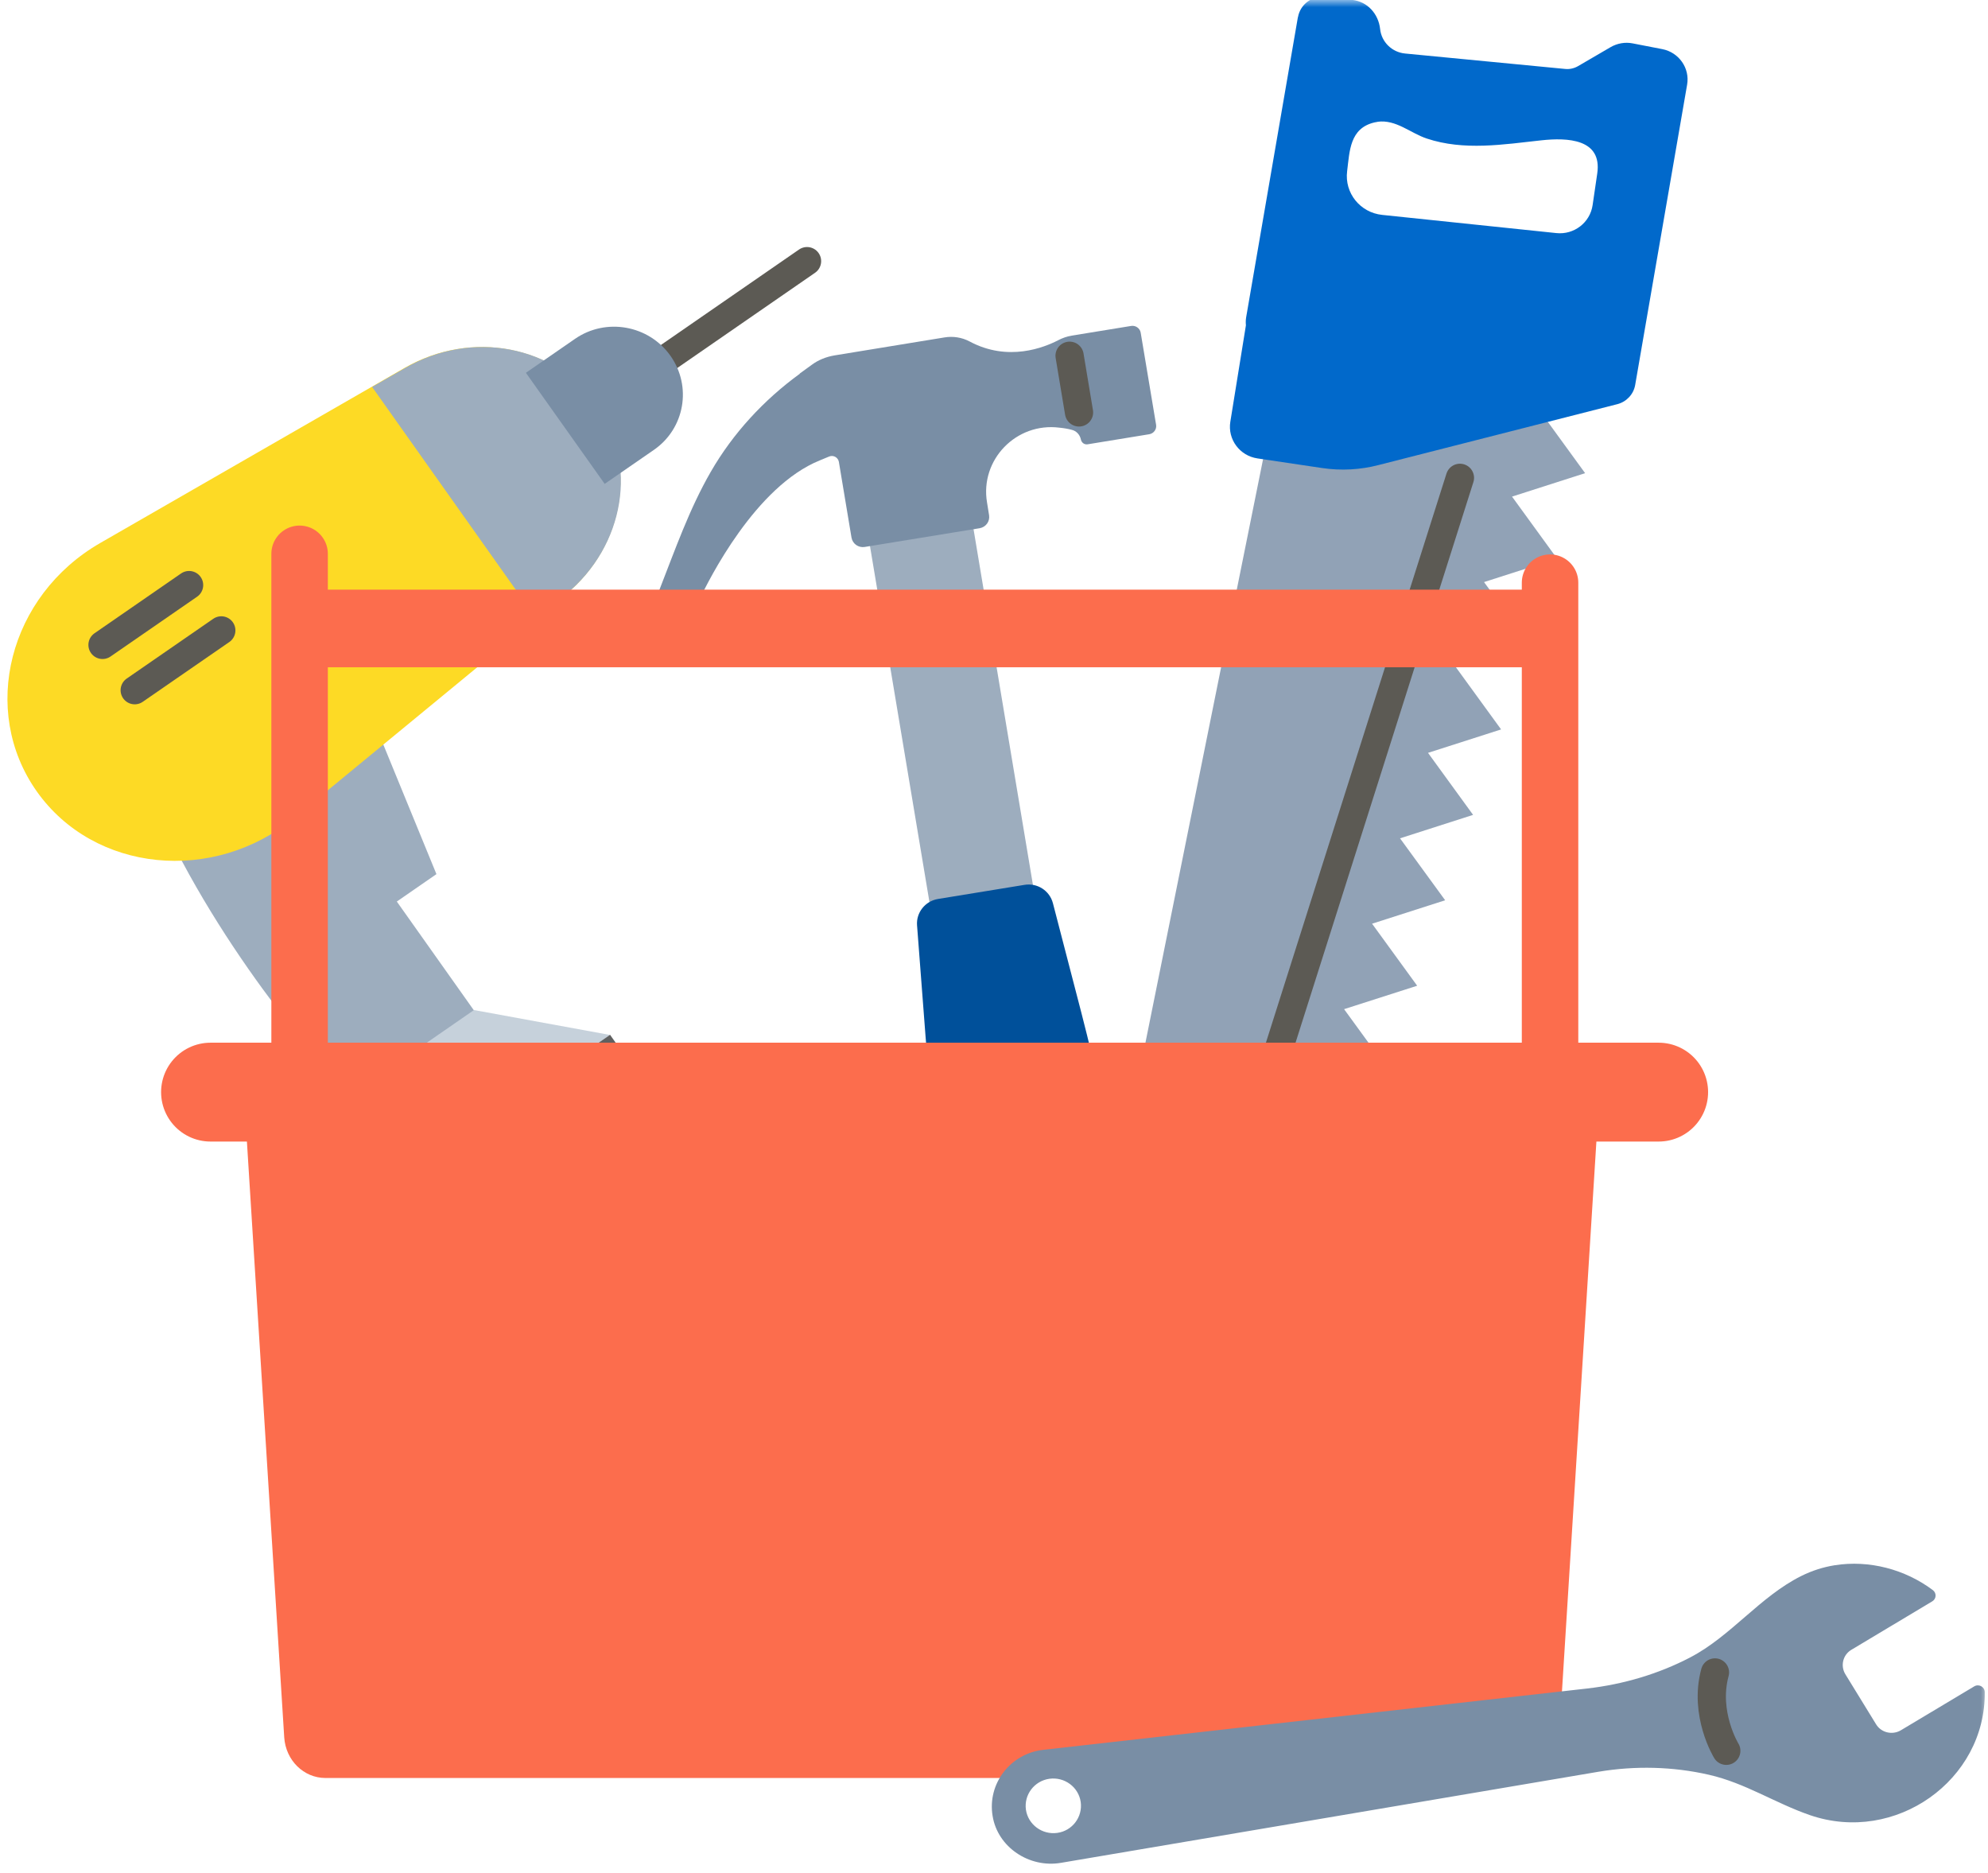 <svg width="138" height="130" viewBox="0 0 138 130" fill="none" xmlns="http://www.w3.org/2000/svg">
<mask id="mask0_14753_5573" style="mask-type:alpha" maskUnits="userSpaceOnUse" x="0" y="0" width="138" height="130">
<rect width="138" height="130" fill="#D9D9D9"/>
</mask>
<g mask="url(#mask0_14753_5573)">
<path d="M92.546 86.194L89.413 81.895L94.486 80.268L91.356 75.963L96.429 74.337L93.302 70.041L98.375 68.415L95.245 64.11L100.318 62.483L97.185 58.184L102.257 56.557L99.128 52.252L104.201 50.626L101.071 46.321L106.144 44.694L103.017 40.399L108.089 38.772L104.96 34.467L110.033 32.84L106.903 28.536L104.021 27.471L89.143 24.604L77.272 83.481C76.994 84.863 77.904 86.207 79.3 86.475L88.032 88.16" fill="#91A2B6"/>
<path d="M90.094 1.2L86.504 22.019C86.472 22.207 86.469 22.39 86.487 22.577L85.405 29.273C85.209 30.49 86.054 31.634 87.287 31.816L91.791 32.486C93.091 32.678 94.421 32.608 95.692 32.277L112.27 28.051C112.908 27.887 113.396 27.365 113.508 26.721L117.113 5.879C117.315 4.73 116.545 3.633 115.387 3.409L113.329 3.01C112.804 2.908 112.265 3.005 111.804 3.271L109.535 4.594C109.267 4.747 108.955 4.818 108.645 4.785L97.534 3.714C96.62 3.626 95.896 2.911 95.802 2.01C95.69 0.971 94.93 0.112 93.88 -0.004L91.994 -0.216C91.088 -0.315 90.258 0.299 90.102 1.188L90.094 1.2ZM95.626 8.452C96.903 8.277 97.905 9.238 99.039 9.614C101.624 10.478 104.363 10.026 107.005 9.738C108.794 9.545 111.231 9.627 110.875 12.043L110.553 14.24C110.375 15.453 109.262 16.308 108.036 16.177L95.948 14.915C94.416 14.756 93.323 13.393 93.513 11.884C93.688 10.485 93.691 8.899 95.413 8.496C95.488 8.479 95.56 8.467 95.632 8.456L95.626 8.452Z" fill="#0169CB"/>
<path d="M84.784 85.352L101.344 33.164" stroke="#5C5A54" stroke-width="1.96" stroke-miterlimit="10" stroke-linecap="round"/>
<path d="M60.233 36.951L67.421 35.778L71.781 61.884L64.594 63.056L60.233 36.951Z" fill="#9DADBE"/>
<path d="M55.526 25.918L56.34 25.327C56.8 24.983 57.345 24.768 57.911 24.67L65.562 23.419C66.153 23.321 66.768 23.415 67.3 23.696C69.987 25.14 72.505 24.104 73.449 23.617C73.74 23.465 74.047 23.355 74.385 23.296L78.518 22.622C78.83 22.57 79.13 22.782 79.183 23.09L80.252 29.482C80.305 29.79 80.09 30.086 79.778 30.138L75.493 30.838C75.265 30.869 75.079 30.72 75.031 30.503C74.963 30.169 74.715 29.901 74.384 29.829C74.16 29.769 73.878 29.715 73.545 29.683C70.54 29.3 68.016 31.915 68.516 34.873L68.659 35.764C68.723 36.181 68.445 36.582 68.006 36.661L60.017 37.963C59.596 38.027 59.19 37.752 59.109 37.318L58.231 32.052C58.178 31.752 57.852 31.564 57.561 31.683L56.913 31.951C52.434 33.759 49.204 40.237 48.536 41.646C48.461 41.808 48.29 41.891 48.116 41.85L46.051 41.418C45.819 41.366 45.696 41.138 45.781 40.918C46.863 38.155 47.848 35.33 49.341 32.743C50.879 30.075 53.021 27.757 55.516 25.943L55.517 25.926L55.526 25.918Z" fill="#798EA5"/>
<path d="M72.493 106.546L78.491 105.568C79.377 105.426 80.017 104.628 79.949 103.74L79.34 95.897C78.676 87.259 77.239 78.685 75.065 70.292L73.09 62.686C72.862 61.816 72.008 61.265 71.114 61.414L65.116 62.393C64.23 62.535 63.59 63.333 63.658 64.221L64.248 71.93C64.924 80.66 66.366 89.308 68.57 97.785L70.509 105.274C70.737 106.144 71.59 106.695 72.485 106.545L72.493 106.546Z" fill="#00509A"/>
<path d="M74.247 24.691L74.902 28.624" stroke="#5C5A54" stroke-width="1.96" stroke-miterlimit="10" stroke-linecap="round"/>
<path d="M56.022 18.125L41.637 28.065" stroke="#5C5A54" stroke-width="1.96" stroke-miterlimit="10" stroke-linecap="round"/>
<path d="M26.345 51.035L30.296 60.669L26.919 63.005L19.288 52.237L26.345 51.035Z" fill="#9DADBE"/>
<path d="M21.621 54.21L32.916 70.151L24.348 76.078C24.348 76.078 17.216 68.728 12.151 58.853L21.629 54.207L21.621 54.21Z" fill="#9DADBE"/>
<path d="M20.454 56.745L39.243 41.279C43.357 37.894 44.284 32.161 41.388 28.066C38.485 23.974 32.717 22.875 28.09 25.532L6.958 37.687C0.616 41.338 -1.421 49.309 2.555 54.931C6.528 60.545 14.81 61.388 20.454 56.745Z" fill="#FDDA25"/>
<path d="M25.831 26.857L28.141 25.53C32.758 22.87 38.52 23.975 41.419 28.06C44.319 32.146 43.385 37.873 39.278 41.252L37.228 42.941L25.831 26.857Z" fill="#9DADBE"/>
<path d="M39.92 23.515L36.505 25.874L41.975 33.584L45.391 31.224C47.533 29.745 48.047 26.817 46.537 24.689C45.027 22.561 42.063 22.035 39.92 23.515Z" fill="#798EA5"/>
<path d="M32.903 70.102L42.354 71.833L26.479 82.814L24.321 76.04L32.903 70.102Z" fill="#C6D1DB"/>
<path d="M42.344 71.813L45.113 75.723C45.393 76.114 45.299 76.665 44.903 76.933L30.471 86.924C30.077 87.2 29.52 87.103 29.248 86.709L26.479 82.799L42.355 71.818L42.344 71.813Z" fill="#606060"/>
<path d="M13.126 40.608L7.116 44.759" stroke="#5C5A54" stroke-width="1.96" stroke-miterlimit="10" stroke-linecap="round"/>
<path d="M15.362 43.753L9.351 47.904" stroke="#5C5A54" stroke-width="1.96" stroke-miterlimit="10" stroke-linecap="round"/>
<path d="M107.397 46.311L20.409 46.311V40.925L107.397 40.925V46.311Z" fill="#FC6D4D"/>
<path d="M20.797 38.438V75.228" stroke="#FC6D4D" stroke-width="3.921" stroke-miterlimit="10" stroke-linecap="round"/>
<path d="M107.599 40.441V77.231" stroke="#FC6D4D" stroke-width="3.921" stroke-miterlimit="10" stroke-linecap="round"/>
<path d="M14.613 75.799H115.139" stroke="#FC6D4D" stroke-width="6.861" stroke-miterlimit="10" stroke-linecap="round"/>
<path d="M105.39 123.402H22.592C21.081 123.402 19.836 122.175 19.73 120.585L17 77H110.956L108.226 120.585C108.12 122.175 106.874 123.402 105.363 123.402H105.39Z" fill="#FC6D4D"/>
<path d="M134.172 110.363C134.442 110.565 134.421 110.971 134.13 111.143L128.518 114.503C127.928 114.851 127.745 115.61 128.092 116.191L130.232 119.676C130.586 120.258 131.354 120.438 131.942 120.096L137.046 117.042C137.36 116.855 137.766 117.07 137.773 117.436C137.847 123.543 131.578 128.026 125.635 125.978C123.21 125.14 121.163 123.757 118.627 123.178C116.124 122.605 113.506 122.544 110.971 122.967L73.639 129.292C71.443 129.663 69.253 128.207 68.903 126.037C68.529 123.791 70.139 121.705 72.418 121.447L110.179 117.191C112.661 116.907 115.116 116.188 117.32 115.037C120.155 113.564 122.159 110.818 125.04 109.381C125.785 109.01 126.565 108.763 127.361 108.636C129.736 108.26 132.237 108.91 134.172 110.363ZM71.216 125.603C71.368 126.635 72.34 127.356 73.39 127.213C74.44 127.07 75.164 126.103 75.019 125.066C74.868 124.028 73.895 123.313 72.846 123.456C71.795 123.605 71.071 124.566 71.216 125.603Z" fill="#798EA5"/>
<path d="M119.833 121.514C119.833 121.514 118.261 118.959 119.047 116.077" stroke="#5C5A54" stroke-width="1.96" stroke-miterlimit="10" stroke-linecap="round"/>
</g>
</svg>
